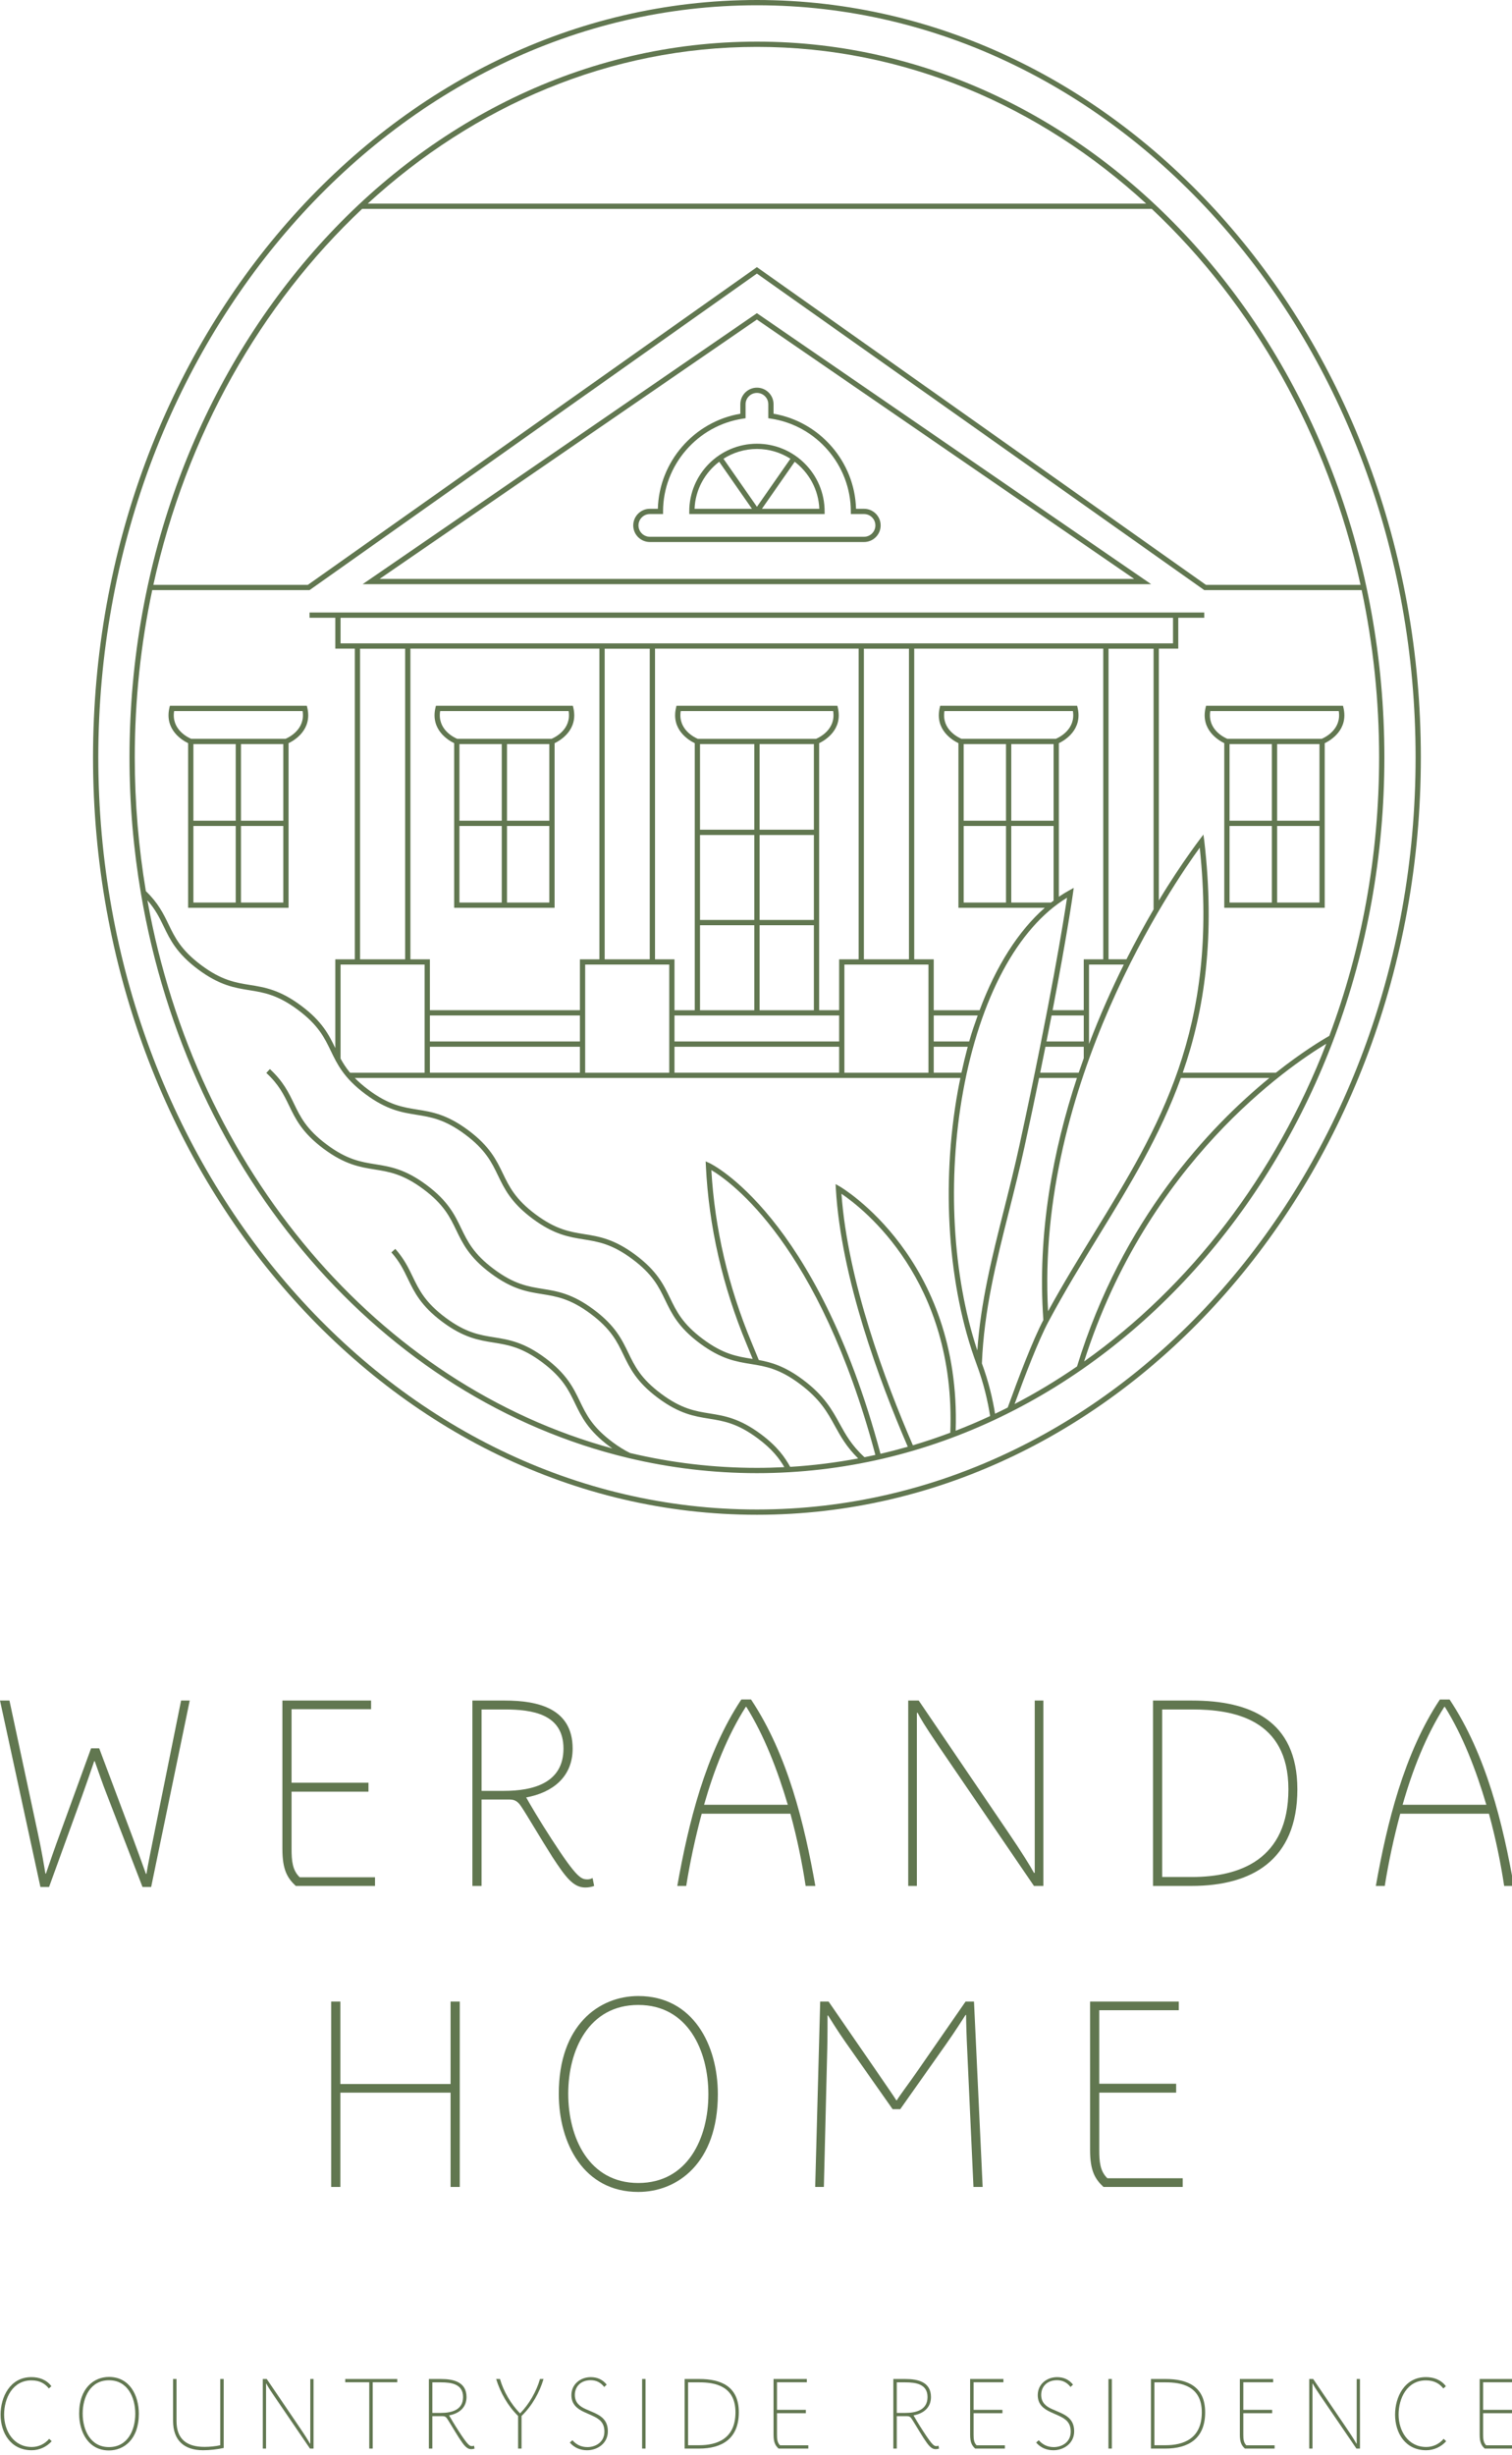 <?xml version="1.0" encoding="utf-8"?>
<!-- Generator: Adobe Illustrator 15.1.0, SVG Export Plug-In  -->
<!DOCTYPE svg PUBLIC "-//W3C//DTD SVG 1.1//EN" "http://www.w3.org/Graphics/SVG/1.1/DTD/svg11.dtd">
<svg version="1.1"
	 xmlns="http://www.w3.org/2000/svg" xmlns:xlink="http://www.w3.org/1999/xlink" xmlns:a="http://ns.adobe.com/AdobeSVGViewerExtensions/3.0/"
	 x="0px" y="0px" width="175px" height="284px" viewBox="0 0 175 284" enable-background="new 0 0 175 284" xml:space="preserve">
<defs>
</defs>
<path fill="#617750" d="M87.604,36.228L41.974,67.576h91.26L87.604,36.228z M87.604,36.966
	l43.667,30H43.936L87.604,36.966z"/>
<path fill="#617750" d="M87.609,175.227c42.371,0,76.84-39.303,76.84-87.613S129.979,0,87.609,0
	C45.239,0,10.768,39.304,10.768,87.614S45.239,175.227,87.609,175.227z M87.609,0.609
	c42.034,0,76.232,39.03,76.232,87.004s-34.198,87.004-76.232,87.004
	c-42.034,0-76.231-39.03-76.231-87.004S45.575,0.609,87.609,0.609z"/>
<path fill="#617750" d="M66.306,81.644H50.452l-0.055,0.236
	c-0.589,2.542,1.504,3.77,2.167,4.09v19.046h11.625V85.972
	c0.658-0.316,2.763-1.544,2.172-4.092L66.306,81.644z M58.072,104.407h-4.898v-8.861
	h4.898V104.407z M58.072,94.937h-4.898v-8.86h4.898V94.937z M63.58,104.407h-4.899
	v-8.861h4.899V104.407z M63.58,94.937h-4.899v-8.86h4.899V94.937z M63.833,85.467
	H52.924c-0.358-0.149-2.326-1.071-1.98-3.214h14.87
	C66.157,84.387,64.19,85.317,63.833,85.467z"/>
<path fill="#617750" d="M141.699,85.97v19.046h11.625V85.972
	c0.658-0.316,2.763-1.544,2.172-4.092l-0.055-0.236h-15.854l-0.055,0.236
	C138.943,84.422,141.036,85.65,141.699,85.97z M147.208,104.407h-4.899v-8.861h4.899
	V104.407z M147.208,94.937h-4.899v-8.86h4.899V94.937z M152.716,104.407h-4.899
	v-8.861h4.899V104.407z M152.716,94.937h-4.899v-8.86h4.899V94.937z M140.08,82.253
	h14.869c0.343,2.134-1.623,3.064-1.98,3.214h-10.909
	C141.701,85.318,139.733,84.396,140.08,82.253z"/>
<path fill="#617750" d="M21.774,85.97v19.046h11.625V85.972
	c0.658-0.316,2.763-1.544,2.171-4.092L35.516,81.644H19.661l-0.055,0.236
	C19.017,84.422,21.111,85.65,21.774,85.97z M27.282,104.407h-4.898v-8.861h4.898
	V104.407z M27.282,94.937h-4.898v-8.86h4.898V94.937z M32.789,104.407H27.891v-8.861
	h4.898V104.407z M32.789,94.937H27.891v-8.86h4.898V94.937z M20.153,82.253h14.87
	c0.343,2.134-1.623,3.064-1.981,3.214H22.134
	C21.776,85.318,19.808,84.396,20.153,82.253z"/>
<path fill="#617750" d="M72.701,168.654c0.005,0.003,0.01,0.006,0.015,0.008l0.001-0.004
	c4.809,1.147,9.789,1.754,14.892,1.754c40.042,0,72.62-37.143,72.62-82.798
	c0-45.655-32.577-82.798-72.62-82.798S14.989,41.959,14.989,87.614
	c0,5.385,0.459,10.649,1.324,15.75l-0.007,0.008
	c0.003,0.003,0.006,0.007,0.01,0.01C21.856,136.004,44.241,161.856,72.701,168.654z
	 M100.067,168.567c0,0,0,0-0.001,0c-0.023-0.016-0.041-0.027-0.041-0.027
	c-1.468-1.354-2.141-2.576-2.853-3.869c-0.878-1.595-1.786-3.243-4.26-5.086
	c-2.079-1.549-3.642-1.996-5.088-2.26c-0.125-0.3-0.365-0.884-0.56-1.36
	l-0.278-0.677c-2.697-6.463-4.262-13.167-4.654-19.933
	c2.273,1.345,12.465,8.58,18.983,32.947
	C100.901,168.395,100.485,168.484,100.067,168.567z M109.988,165.734
	c-1.425,0.533-2.868,1.021-4.33,1.454c-3.223-7.441-7.538-19.02-8.267-29.093
	C99.859,139.756,110.663,148.091,109.988,165.734z M110.612,165.503
	c0.645-19.971-13.252-28.16-13.413-28.252l-0.487-0.276l0.032,0.559
	c0.599,10.258,5.022,22.184,8.324,29.822c-1.045,0.298-2.098,0.572-3.159,0.817
	c-7.418-27.71-19.645-33.56-19.783-33.623l-0.454-0.205l0.024,0.497
	c0.341,7.021,1.933,13.978,4.729,20.68l0.277,0.673
	c0.134,0.327,0.289,0.705,0.414,1.009c-0.039-0.007-0.079-0.013-0.118-0.02
	c-1.69-0.271-3.288-0.528-5.647-2.287c-2.359-1.757-3.061-3.213-3.805-4.754
	c-0.743-1.539-1.511-3.132-3.99-4.979c-2.479-1.847-4.225-2.127-5.913-2.398
	c-1.69-0.271-3.287-0.528-5.646-2.286c-2.359-1.757-3.062-3.213-3.805-4.754
	c-0.743-1.54-1.511-3.131-3.99-4.978c-2.478-1.846-4.223-2.126-5.91-2.396
	c-1.689-0.271-3.285-0.527-5.643-2.284c-0.64-0.477-1.154-0.93-1.584-1.37
	h70.092c-0.1,0.487-0.202,0.973-0.292,1.472
	c-1.973,10.893-1.155,22.744,2.187,31.701c0.817,2.192,1.278,4.248,1.545,5.936
	C113.287,164.415,111.959,164.983,110.612,165.503z M78.067,120.475v-3.005h2.344h14.396
	h2.316v3.005H78.067z M97.123,121.084v3.005h-6.473h-4.601h-7.982v-3.005H97.123z
	 M87.914,106.42v-9.831h6.284v9.831H87.914z M94.197,107.03v9.831h-6.284v-9.831
	H94.197z M87.914,95.981v-9.902h6.284v9.902H87.914z M80.775,85.47
	c-0.346-0.145-2.331-1.074-1.986-3.217h17.641
	c0.345,2.143-1.641,3.072-1.986,3.217H80.775z M81.021,106.42v-9.831h6.284v9.831
	H81.021z M87.305,107.03v9.831h-6.284v-9.831H87.305z M81.021,95.981v-9.902h6.284
	v9.902H81.021z M94.807,116.86V85.971c0.661-0.318,2.761-1.545,2.17-4.091
	L96.922,81.644H78.296l-0.054,0.236c-0.591,2.545,1.508,3.773,2.169,4.091v30.89
	h-2.344v-5.889h-2.256V75.031h23.569v35.94h-2.257v5.889H94.807z M49.757,120.475
	v-3.005h17.363v3.005H49.757z M67.12,121.084v3.005h-17.363v-3.005H67.12z
	 M49.757,116.86v-5.889h-2.256V75.031h21.876v35.94h-2.257v5.889H49.757z
	 M67.729,111.581h9.73v12.508h-9.73V111.581z M69.985,110.972V75.039h5.216v35.933
	H69.985z M97.732,111.581h9.729v12.508h-9.729V111.581z M99.988,110.972V75.039h5.217
	v35.933H99.988z M105.814,110.972V75.031h21.876v35.94h-2.257v5.889h-3.604
	c1.742-9.048,2.354-13.487,2.362-13.551l0.082-0.599l-0.53,0.292
	c-0.403,0.222-0.8,0.469-1.19,0.734V85.972
	c0.658-0.316,2.764-1.544,2.172-4.092l-0.055-0.236h-15.854l-0.055,0.236
	c-0.59,2.542,1.505,3.77,2.168,4.09v19.046h9.99
	c-3.056,2.676-5.633,6.735-7.541,11.845h-5.309v-5.889H105.814z M130.07,111.581
	c-1.374,2.763-2.758,5.846-4.027,9.186v-9.186H130.07z M125.434,117.469v3.005
	h-4.312c0.231-1.159,0.389-1.964,0.591-3.005H125.434z M117.046,94.937v-8.86
	h4.898v8.86H117.046z M121.944,95.546v8.637c-0.101,0.076-0.204,0.145-0.304,0.224
	h-4.595v-8.861H121.944z M111.289,85.467c-0.357-0.149-2.326-1.071-1.979-3.214
	h14.869c0.344,2.134-1.623,3.064-1.981,3.214H111.289z M111.538,94.937v-8.86h4.898
	v8.86H111.538z M116.437,95.546v8.861h-4.898v-8.861H116.437z M113.159,117.469
	c-0.378,1.059-0.665,1.864-0.985,3.005h-4.104v-3.005H113.159z M108.07,121.084
	h3.937c-0.237,0.884-0.527,2.077-0.729,3.005h-3.208V121.084z M111.465,126.279
	c1.963-10.836,6.331-18.96,12.035-22.433c-0.357,2.396-1.84,11.768-5.502,28.611
	c-0.56,2.571-1.188,5.059-1.795,7.466c-1.384,5.481-2.697,10.683-3.088,16.296
	C110.239,147.553,109.614,136.494,111.465,126.279z M121,121.084h4.434v1.327
	c-0.199,0.553-0.394,1.113-0.585,1.678h-3.182h-1.276
	C120.583,123.152,120.824,121.957,121,121.084z M138.858,98.063
	c2.24,21.021-4.761,32.427-12.167,44.495c-1.792,2.921-3.641,5.934-5.387,9.128
	C119.851,125.372,135.915,102.09,138.858,98.063z M133.516,105.197
	c-0.994,1.702-2.061,3.637-3.141,5.774h-2.075V75.039h5.216V105.197z M39.418,74.422
	v-2.958h96.348v2.958H39.418z M41.675,75.039h5.216v35.933h-5.216V75.039z
	 M49.148,111.581v12.508h-8.633c-0.462-0.557-0.805-1.096-1.097-1.634v-10.874
	H49.148z M115.17,163.54c-0.273-1.672-0.731-3.682-1.525-5.823
	c0.239-6.12,1.653-11.719,3.149-17.645c0.608-2.411,1.238-4.905,1.799-7.485
	c0.618-2.844,1.173-5.468,1.672-7.889h1.402h2.978
	c-2.756,8.34-4.604,17.964-3.886,28c-1.219,2.312-2.89,6.707-4.124,10.123
	C116.149,163.067,115.661,163.308,115.17,163.54z M117.43,162.418
	c1.214-3.333,2.771-7.381,3.907-9.51c1.883-3.527,3.912-6.834,5.874-10.031
	c3.578-5.83,7.06-11.509,9.468-18.178h10.238
	c-6.957,5.688-17.06,16.384-22.26,33.366
	C122.33,159.665,119.918,161.12,117.43,162.418z M125.476,157.491
	c7.329-23.021,23.71-34.154,28.028-36.751
	C147.604,135.969,137.769,148.782,125.476,157.491z M132.658,23.554H42.56
	c12.344-11.332,28.012-18.129,45.049-18.129S120.314,12.222,132.658,23.554z
	 M41.913,24.163h91.392c11.724,11.02,20.362,26.169,24.163,43.492h-17.893
	L87.604,30.902L35.632,67.655H17.75C21.551,50.332,30.189,35.183,41.913,24.163z
	 M15.599,87.614c0-6.664,0.703-13.142,2.021-19.35h18.207l51.778-36.616
	l51.778,36.616h18.216c1.318,6.208,2.021,12.687,2.021,19.35
	c0,11.428-2.057,22.317-5.765,32.214c-0.915,0.519-3.205,1.903-6.181,4.261h-10.781
	c2.531-7.273,3.774-15.743,2.485-26.861c-0.014-0.123-0.095-0.688-0.095-0.688
	s-2.508,3.206-5.158,7.627V75.031h2.251v-3.568h3.006v-0.609H35.826v0.609h2.983
	V75.031h2.257v35.94H38.809v10.27c-0.732-1.517-1.515-3.088-3.954-4.905
	c-2.479-1.847-4.224-2.127-5.912-2.398c-1.69-0.271-3.286-0.527-5.645-2.285
	c-2.358-1.757-3.061-3.213-3.804-4.754c-0.581-1.203-1.188-2.447-2.61-3.813
	C16.044,98.074,15.599,92.902,15.599,87.614z M17.062,104.149
	c0.923,1.042,1.396,2.007,1.883,3.016c0.743,1.54,1.51,3.131,3.989,4.978
	c2.479,1.846,4.224,2.126,5.912,2.397c1.689,0.271,3.286,0.527,5.644,2.285
	c2.359,1.757,3.062,3.213,3.805,4.754c0.743,1.54,1.511,3.132,3.99,4.978
	c2.478,1.846,4.223,2.126,5.911,2.396c1.689,0.271,3.285,0.527,5.643,2.284
	c2.359,1.757,3.061,3.213,3.805,4.754c0.743,1.54,1.511,3.132,3.989,4.978
	c2.479,1.847,4.225,2.127,5.914,2.399c1.69,0.271,3.286,0.527,5.646,2.286
	c2.359,1.757,3.062,3.213,3.805,4.754c0.743,1.54,1.511,3.132,3.989,4.979
	c2.48,1.847,4.227,2.128,5.915,2.399c1.69,0.271,3.287,0.528,5.648,2.288
	c2.367,1.763,3.204,3.281,4.09,4.89c0.657,1.195,1.345,2.429,2.688,3.745
	c-2.581,0.484-5.206,0.815-7.871,0.977c-0.591-1.079-1.473-2.356-3.381-3.778
	c-2.479-1.847-4.225-2.127-5.913-2.398c-1.69-0.271-3.287-0.527-5.646-2.286
	c-2.359-1.757-3.061-3.212-3.805-4.754c-0.743-1.539-1.511-3.132-3.989-4.978
	c-2.478-1.846-4.223-2.126-5.911-2.396c-1.689-0.271-3.285-0.526-5.643-2.284
	c-2.359-1.757-3.062-3.213-3.805-4.754c-0.743-1.54-1.511-3.132-3.99-4.978
	c-2.479-1.847-4.224-2.127-5.912-2.398c-1.69-0.271-3.286-0.527-5.645-2.285
	c-2.359-1.757-3.061-3.213-3.804-4.754c-0.604-1.251-1.228-2.544-2.775-3.975
	l-0.414,0.447c1.463,1.352,2.034,2.538,2.64,3.792
	c0.743,1.54,1.511,3.131,3.989,4.978c2.479,1.846,4.225,2.126,5.912,2.397
	c1.69,0.271,3.286,0.527,5.645,2.285s3.062,3.213,3.805,4.754
	c0.743,1.539,1.511,3.132,3.99,4.979c2.478,1.846,4.223,2.126,5.911,2.396
	c1.689,0.271,3.285,0.526,5.643,2.283c2.359,1.757,3.062,3.213,3.805,4.754
	c0.743,1.54,1.511,3.132,3.99,4.979c2.479,1.847,4.225,2.128,5.913,2.398
	c1.69,0.271,3.287,0.528,5.646,2.286c1.667,1.241,2.493,2.329,3.068,3.322
	c-1.052,0.053-2.108,0.084-3.17,0.084c-5.033,0-9.946-0.595-14.69-1.722
	c-0.657-0.323-1.316-0.73-2.012-1.249c-2.359-1.757-3.061-3.213-3.804-4.754
	c-0.743-1.54-1.511-3.132-3.989-4.979c-2.479-1.846-4.223-2.126-5.911-2.396
	c-1.689-0.271-3.285-0.526-5.643-2.283c-2.359-1.757-3.062-3.213-3.805-4.754
	c-0.49-1.018-0.998-2.069-2.004-3.194l-0.454,0.406
	c0.948,1.061,1.415,2.028,1.909,3.053c0.743,1.539,1.511,3.131,3.989,4.979
	c2.478,1.846,4.223,2.125,5.911,2.396c1.689,0.271,3.285,0.526,5.643,2.283
	c2.359,1.757,3.061,3.212,3.805,4.754c0.743,1.539,1.511,3.132,3.989,4.979
	c0.112,0.083,0.221,0.158,0.332,0.236C43.839,160.186,22.672,135.367,17.062,104.149z"
	/>
<path fill="#617750" d="M100.004,58.857H99.078c-0.146-5.433-4.184-10.086-9.547-10.995
	v-1.096c0-1.06-0.863-1.922-1.922-1.922s-1.922,0.862-1.922,1.922v1.096
	c-5.363,0.908-9.401,5.562-9.547,10.995h-0.925c-1.06,0-1.922,0.863-1.922,1.922
	s0.862,1.922,1.922,1.922h24.79c1.06,0,1.922-0.862,1.922-1.922
	S101.063,58.857,100.004,58.857z M100.004,62.094H75.214
	c-0.725,0-1.315-0.59-1.315-1.315s0.59-1.315,1.315-1.315h1.528v-0.303
	c0-5.352,3.994-9.968,9.291-10.739l0.26-0.038v-1.618
	c0-0.725,0.59-1.315,1.315-1.315c0.726,0,1.316,0.59,1.316,1.315v1.618
	l0.26,0.038c5.297,0.771,9.291,5.387,9.291,10.739v0.303h1.528
	c0.725,0,1.314,0.59,1.314,1.315S100.729,62.094,100.004,62.094z"/>
<path fill="#617750" d="M87.609,51.328c-4.319,0-7.833,3.514-7.833,7.833v0.303h15.666
	v-0.303C95.441,54.841,91.928,51.328,87.609,51.328z M80.389,58.857
	c0.092-2.218,1.192-4.176,2.85-5.44l3.794,5.44H80.389z M83.734,53.067
	c1.121-0.715,2.449-1.133,3.875-1.133s2.754,0.418,3.875,1.133l-3.875,5.555
	L83.734,53.067z M88.185,58.857l3.794-5.44c1.657,1.264,2.757,3.223,2.849,5.44
	H88.185z"/>
<path fill="#617750" d="M20.959,196.716l-3.007,14.884
	c-0.395,1.943-0.881,4.374-1.002,5.164h-0.061
	c-0.304-0.881-1.002-2.765-1.549-4.253l-3.857-10.267h-0.942l-3.675,10.085
	c-0.486,1.306-1.154,3.25-1.549,4.404H5.255c-0.091-0.577-0.425-2.612-0.85-4.557
	L1.094,196.716H0l4.678,21.566h1.002l3.858-10.632
	c0.364-1.032,1.002-2.824,1.367-3.918h0.061
	c0.334,0.941,0.972,2.795,1.398,3.857l4.13,10.692h1.002l4.465-21.566H20.959z"/>
<path fill="#617750" d="M42.951,197.719v-1.003H32.684v17.162
	c0,2.43,0.577,3.371,1.549,4.283H43.406v-1.002h-8.718
	c-0.85-0.821-0.941-1.914-0.941-3.281v-6.622h8.9v-1.033h-8.9V197.719H42.951z"/>
<path fill="#617750" d="M67.736,218.343c0.365,0,0.729-0.061,1.033-0.182l-0.182-0.912
	c-0.182,0.092-0.364,0.152-0.577,0.152c-0.729,0-1.215-0.092-4.162-4.647
	c-1.367-2.096-2.612-4.222-2.946-4.83c3.007-0.546,5.376-2.339,5.376-5.649
	c0-4.647-4.009-5.559-7.837-5.559H54.675v21.445h1.063v-9.994h3.25
	c0.577,0,0.941,0.213,1.306,0.76c0.668,0.972,2.248,3.706,3.645,5.893
	C65.489,217.188,66.37,218.343,67.736,218.343z M58.351,207.165h-2.612v-9.417h2.673
	c3.189,0,6.804,0.517,6.804,4.526S61.662,207.165,58.351,207.165z"/>
<path fill="#617750" d="M85.803,196.594c-4.162,6.258-6.136,14.368-7.412,21.567h1.033
	c0.425-2.674,1.033-5.528,1.792-8.354h10.267
	c0.789,2.886,1.367,5.74,1.762,8.354h1.124
	c-1.275-7.199-3.189-15.157-7.442-21.567H85.803z M81.49,208.774
	c1.155-4.07,2.734-8.049,4.83-11.329h0.061
	c2.065,3.311,3.615,7.32,4.799,11.329H81.49z"/>
<path fill="#617750" d="M120.762,196.716h-1.002v19.927h-0.091
	c-0.426-0.79-1.428-2.4-2.977-4.679l-10.358-15.248h-1.216v21.445h1.003
	v-20.018h0.092c0.273,0.547,0.759,1.397,2.369,3.766l11.087,16.252h1.093V196.716z"
	/>
<path fill="#617750" d="M137.976,196.716h-4.526v21.445h4.465
	c6.927,0,12.242-2.946,12.242-11.179C150.156,198.964,144.628,196.716,137.976,196.716z
	 M137.945,217.128h-3.433v-19.38h3.493c4.678,0,11.117,1.063,11.117,9.234
	C149.123,215.123,143.473,217.128,137.945,217.128z"/>
<path fill="#617750" d="M172.332,209.808c0.79,2.886,1.367,5.74,1.762,8.354h1.124
	c-1.275-7.199-3.189-15.157-7.441-21.567h-1.124
	c-4.161,6.258-6.136,14.368-7.412,21.567h1.033
	c0.425-2.674,1.032-5.528,1.792-8.354H172.332z M167.168,197.445h0.061
	c2.066,3.311,3.616,7.32,4.8,11.329h-9.689
	C163.493,204.704,165.072,200.726,167.168,197.445z"/>
<polygon fill="#617750" points="52.151,252.981 53.214,252.981 53.214,231.536 52.151,231.536 
	52.151,241.074 39.393,241.074 39.393,231.536 38.33,231.536 38.33,252.981 
	39.393,252.981 39.393,242.076 52.151,242.076 "/>
<path fill="#617750" d="M83.082,242.259c0-5.741-2.886-11.361-9.204-11.361
	c-4.556,0-9.204,3.373-9.204,11.301c0,5.741,2.886,11.36,9.204,11.36
	C78.434,253.559,83.082,250.187,83.082,242.259z M73.877,252.525
	c-5.741,0-8.11-5.285-8.11-10.327c0-5.043,2.369-10.268,8.11-10.268
	c5.741,0,8.111,5.285,8.111,10.328C81.988,247.301,79.619,252.525,73.877,252.525z"/>
<path fill="#617750" d="M113.732,252.981l-1.002-21.445h-0.972l-5.56,8.02
	c-1.093,1.579-2.035,2.794-2.398,3.401h-0.062
	c-0.273-0.456-1.154-1.701-2.248-3.311l-5.589-8.11h-0.972l-0.578,21.445h1.003
	l0.396-16.069c0.03-1.153,0.03-3.28,0.03-3.767h0.061
	c0.213,0.335,1.124,1.822,2.005,3.068l5.468,7.776h0.88l5.316-7.534
	c1.093-1.549,1.944-2.915,2.248-3.371h0.06c0,0.729,0.062,2.795,0.122,3.918
	l0.729,15.979H113.732z"/>
<path fill="#617750" d="M136.888,251.979h-8.718c-0.851-0.821-0.941-1.914-0.941-3.281
	v-6.622h8.899v-1.033h-8.899v-8.504h9.203v-1.003h-10.267v17.162
	c0,2.43,0.577,3.371,1.55,4.283h9.173V251.979z"/>
<path fill="#617750" d="M3.68,283.065c-2.097,0-3.203-1.847-3.203-3.751
	c0-1.892,0.98-3.956,3.158-3.956c1.015,0,1.619,0.423,2.018,0.936l0.297-0.263
	c-0.57-0.752-1.425-1.049-2.314-1.049c-2.485,0-3.568,2.326-3.568,4.332
	c0,2.144,1.197,4.127,3.603,4.127c0.889,0,1.744-0.398,2.314-1.048l-0.296-0.274
	C5.219,282.688,4.49,283.065,3.68,283.065z"/>
<path fill="#617750" d="M12.614,274.96c-1.71,0-3.454,1.265-3.454,4.24
	c0,2.155,1.083,4.265,3.454,4.265c1.71,0,3.455-1.266,3.455-4.241
	C16.069,277.068,14.985,274.96,12.614,274.96z M12.614,283.077
	c-2.154,0-3.044-1.984-3.044-3.877c0-1.892,0.89-3.854,3.044-3.854
	c2.155,0,3.044,1.984,3.044,3.877S14.769,283.077,12.614,283.077z"/>
<path fill="#617750" d="M25.492,282.86c-0.524,0.125-1.22,0.193-1.824,0.193
	c-2.018,0-3.238-0.866-3.238-2.976v-4.879H20.031v4.846
	c0,2.245,1.266,3.396,3.477,3.396c0.787,0,1.653-0.103,2.383-0.262v-7.98h-0.399
	V282.86z"/>
<path fill="#617750" d="M35.912,282.678h-0.034c-0.16-0.296-0.536-0.9-1.117-1.756
	l-3.888-5.723h-0.456v8.049h0.376v-7.514h0.034
	c0.103,0.206,0.285,0.525,0.89,1.414l4.161,6.1h0.411v-8.049h-0.376V282.678z"
	/>
<polygon fill="#617750" points="39.958,275.575 42.739,275.575 42.739,283.248 43.139,283.248 
	43.139,275.575 45.977,275.575 45.977,275.199 39.958,275.199 "/>
<path fill="#617750" d="M54.645,282.963c-0.273,0-0.456-0.034-1.562-1.744
	c-0.513-0.786-0.98-1.585-1.106-1.812c1.129-0.206,2.018-0.878,2.018-2.12
	c0-1.745-1.504-2.087-2.941-2.087h-1.414v8.049h0.399v-3.751h1.22
	c0.217,0,0.354,0.079,0.49,0.285c0.251,0.365,0.844,1.391,1.368,2.212
	c0.581,0.889,0.912,1.322,1.425,1.322c0.137,0,0.273-0.023,0.387-0.068
	l-0.068-0.342C54.793,282.939,54.725,282.963,54.645,282.963z M51.02,279.121h-0.98
	v-3.534h1.003c1.197,0,2.554,0.194,2.554,1.699S52.263,279.121,51.02,279.121z"/>
<path fill="#617750" d="M60.205,279.167h-0.022c-1.015-1.038-1.904-2.509-2.314-3.968
	h-0.445c0.501,1.607,1.345,3.102,2.542,4.275v3.773h0.399v-3.773
	c1.208-1.163,2.086-2.714,2.542-4.275H62.497
	C62.086,276.658,61.22,278.129,60.205,279.167z"/>
<path fill="#617750" d="M68.655,279.053l-0.844-0.365c-0.729-0.319-1.277-0.764-1.277-1.652
	c0-0.936,0.661-1.699,1.835-1.699c0.627,0,1.163,0.262,1.562,0.786l0.285-0.273
	c-0.444-0.569-1.071-0.866-1.835-0.866c-1.219,0-2.246,0.833-2.246,2.075
	c0,1.06,0.661,1.596,1.528,1.983l0.843,0.377
	c0.867,0.387,1.448,0.809,1.448,1.869c0,1.276-1.095,1.79-1.961,1.79
	c-0.707,0-1.288-0.274-1.744-0.798l-0.296,0.272
	c0.547,0.639,1.277,0.89,1.995,0.89c1.186,0,2.405-0.786,2.405-2.188
	C70.354,280.021,69.658,279.485,68.655,279.053z"/>
<rect x="74.317" y="275.199" fill="#617750" width="0.399" height="8.049"/>
<path fill="#617750" d="M80.94,275.199h-1.698v8.049h1.676
	c2.599,0,4.594-1.105,4.594-4.195C85.512,276.043,83.437,275.199,80.94,275.199z
	 M80.929,282.86H79.641v-7.273h1.311c1.756,0,4.172,0.398,4.172,3.466
	C85.124,282.107,83.003,282.86,80.929,282.86z"/>
<path fill="#617750" d="M89.93,281.641v-2.485h3.341v-0.388h-3.341v-3.192h3.455v-0.376
	H89.531v6.441c0,0.911,0.217,1.266,0.582,1.607h3.442v-0.376h-3.272
	C89.965,282.563,89.93,282.153,89.93,281.641z"/>
<path fill="#617750" d="M108.399,282.963c-0.273,0-0.455-0.034-1.562-1.744
	c-0.513-0.786-0.98-1.585-1.105-1.812c1.129-0.206,2.018-0.878,2.018-2.12
	c0-1.745-1.505-2.087-2.941-2.087h-1.413v8.049h0.398v-3.751h1.22
	c0.217,0,0.354,0.079,0.49,0.285c0.251,0.365,0.844,1.391,1.368,2.212
	c0.582,0.889,0.912,1.322,1.425,1.322c0.137,0,0.274-0.023,0.388-0.068
	l-0.068-0.342C108.548,282.939,108.479,282.963,108.399,282.963z M104.774,279.121
	h-0.98v-3.534h1.003c1.198,0,2.555,0.194,2.555,1.699
	S106.017,279.121,104.774,279.121z"/>
<path fill="#617750" d="M112.683,281.641v-2.485h3.34v-0.388h-3.34v-3.192h3.454v-0.376
	h-3.854v6.441c0,0.911,0.217,1.266,0.582,1.607h3.442v-0.376h-3.271
	C112.717,282.563,112.683,282.153,112.683,281.641z"/>
<path fill="#617750" d="M122.628,279.053l-0.844-0.365c-0.729-0.319-1.276-0.764-1.276-1.652
	c0-0.936,0.66-1.699,1.835-1.699c0.627,0,1.163,0.262,1.562,0.786l0.285-0.273
	c-0.444-0.569-1.071-0.866-1.835-0.866c-1.22,0-2.246,0.833-2.246,2.075
	c0,1.06,0.661,1.596,1.527,1.983l0.844,0.377
	c0.866,0.387,1.447,0.809,1.447,1.869c0,1.276-1.094,1.79-1.96,1.79
	c-0.707,0-1.288-0.274-1.744-0.798l-0.297,0.272
	c0.547,0.639,1.276,0.89,1.995,0.89c1.186,0,2.405-0.786,2.405-2.188
	C124.326,280.021,123.631,279.485,122.628,279.053z"/>
<rect x="128.29" y="275.199" fill="#617750" width="0.398" height="8.049"/>
<path fill="#617750" d="M134.913,275.199h-1.699v8.049h1.677c2.599,0,4.594-1.105,4.594-4.195
	C139.484,276.043,137.41,275.199,134.913,275.199z M134.901,282.86h-1.288v-7.273
	h1.312c1.755,0,4.172,0.398,4.172,3.466
	C139.097,282.107,136.977,282.86,134.901,282.86z"/>
<path fill="#617750" d="M143.902,281.641v-2.485h3.34v-0.388h-3.34v-3.192h3.454v-0.376
	h-3.854v6.441c0,0.911,0.218,1.266,0.582,1.607h3.442v-0.376h-3.271
	C143.937,282.563,143.902,282.153,143.902,281.641z"/>
<path fill="#617750" d="M157.026,282.678h-0.034c-0.159-0.296-0.535-0.9-1.117-1.756
	l-3.888-5.723H151.531v8.049h0.376v-7.514h0.035
	c0.102,0.206,0.284,0.525,0.889,1.414l4.161,6.1h0.41v-8.049h-0.376V282.678z"
	/>
<path fill="#617750" d="M165.079,283.065c-2.098,0-3.203-1.847-3.203-3.751
	c0-1.892,0.98-3.956,3.157-3.956c1.015,0,1.619,0.423,2.019,0.936l0.296-0.263
	c-0.57-0.752-1.425-1.049-2.314-1.049c-2.485,0-3.567,2.326-3.567,4.332
	c0,2.144,1.196,4.127,3.602,4.127c0.89,0,1.745-0.398,2.314-1.048l-0.296-0.274
	C166.618,282.688,165.889,283.065,165.079,283.065z"/>
<path fill="#617750" d="M172.013,282.872c-0.319-0.309-0.354-0.719-0.354-1.231v-2.485h3.34
	v-0.388h-3.34v-3.192h3.454v-0.376h-3.854v6.441c0,0.911,0.217,1.266,0.582,1.607
	h3.442v-0.376H172.013z"/>
</svg>
